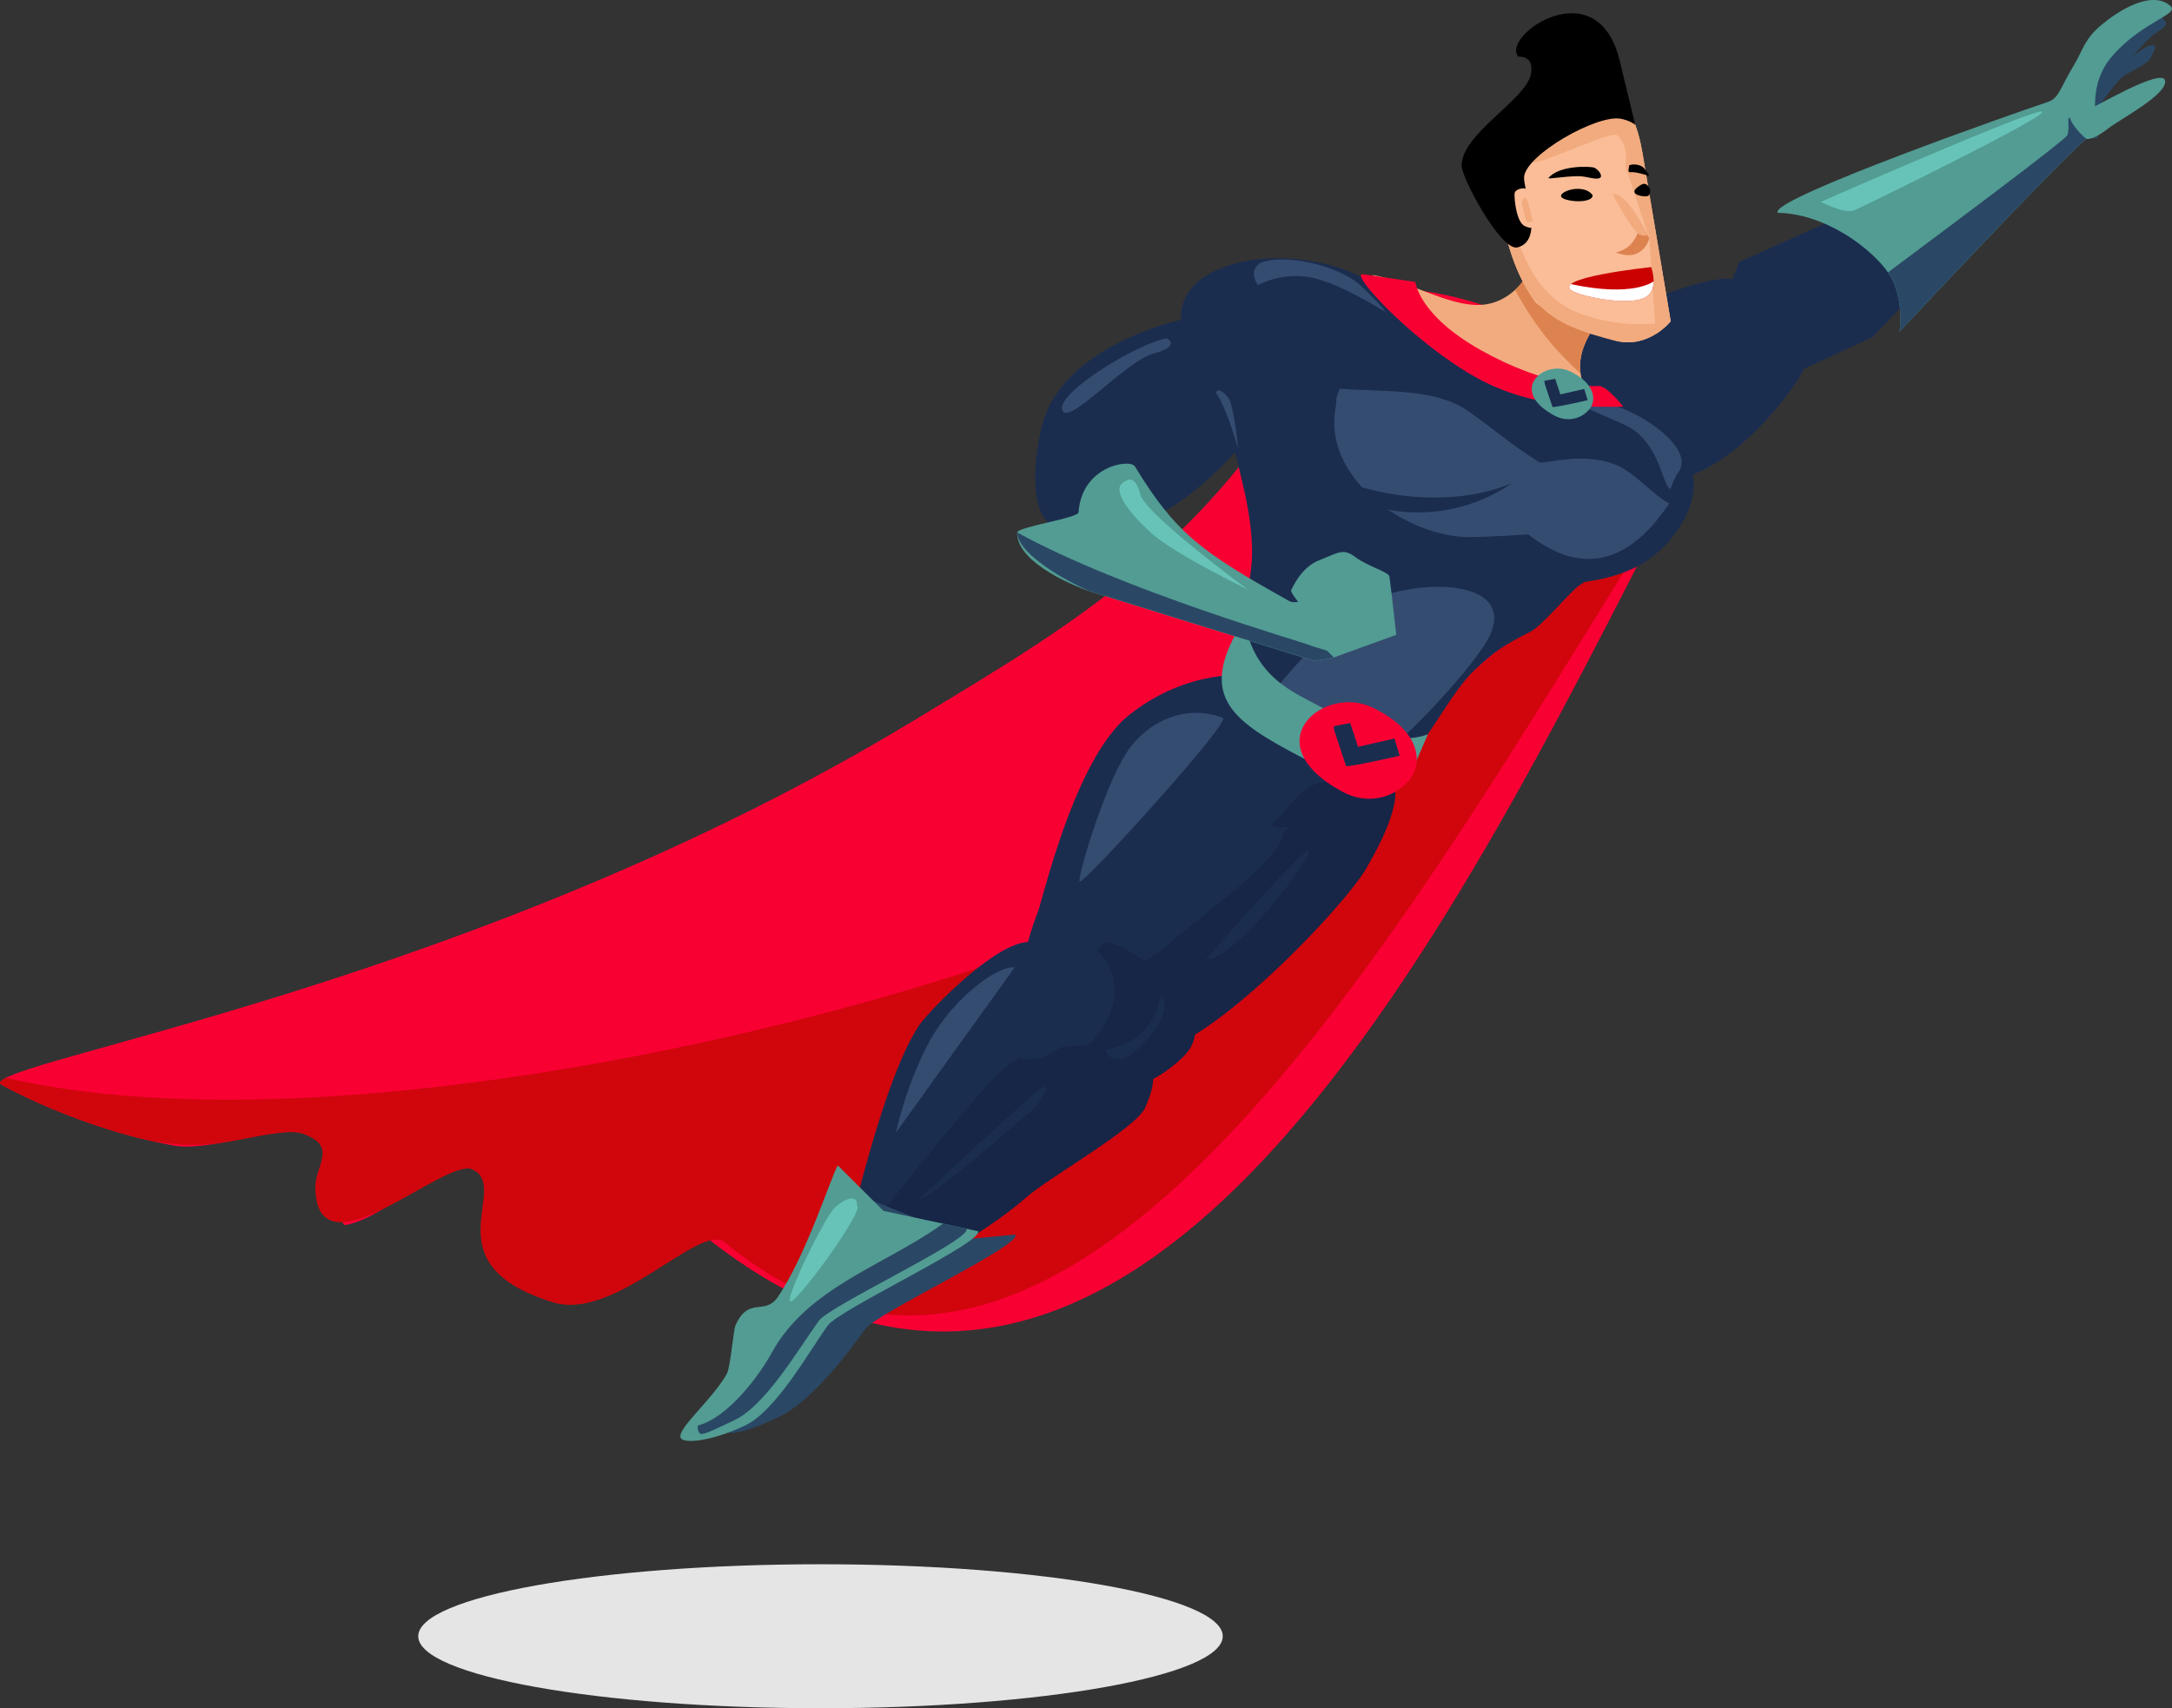<?xml version="1.0" encoding="UTF-8"?>
<!DOCTYPE svg PUBLIC "-//W3C//DTD SVG 1.1//EN" "http://www.w3.org/Graphics/SVG/1.1/DTD/svg11.dtd">
<!-- Creator: CorelDRAW 2019 (64-Bit) -->
<svg xmlns="http://www.w3.org/2000/svg" xml:space="preserve" width="60.836mm" height="47.848mm" version="1.1" style="shape-rendering:geometricPrecision; text-rendering:geometricPrecision; image-rendering:optimizeQuality; fill-rule:evenodd; clip-rule:evenodd"
viewBox="0 0 203.05 159.7"
 xmlns:xlink="http://www.w3.org/1999/xlink">
 <rect x="0" y="0" width="203.05" height="159.7" fill="#333333" stroke="none"/>
 <defs>
  <style type="text/css">
   <![CDATA[
    .fil14 {fill:black}
    .fil5 {fill:#172547}
    .fil4 {fill:#1B2D4F}
    .fil1 {fill:#2A4865}
    .fil8 {fill:#354C71}
    .fil9 {fill:#529C93}
    .fil10 {fill:#67C3B7}
    .fil12 {fill:#CB0000}
    .fil3 {fill:#D0060C}
    .fil7 {fill:#DC834F}
    .fil0 {fill:#E5E5E5}
    .fil6 {fill:#F2AB7E}
    .fil2 {fill:#F90033}
    .fil11 {fill:#FABD97}
    .fil13 {fill:white}
   ]]>
  </style>
 </defs>
 <g id="Layer_x0020_1">
  <g id="_2590224190224">
   <path class="fil0" d="M76.7 159.7c20.71,0 37.61,-3.02 37.61,-6.73 0,-3.71 -16.89,-6.73 -37.61,-6.73 -20.71,0 -37.6,3.02 -37.6,6.73 0,3.71 16.89,6.73 37.6,6.73z"/>
   <path class="fil1" d="M192.89 8.88c0.78,-1.83 7.96,-8.05 9.08,-7.32 1.12,0.73 0.19,1.1 -0.55,1.61 -0.75,0.51 -1.59,1.67 -2.18,2.15 -1.05,0.84 1.03,-0.92 1.85,-1.09 0.82,-0.17 0.1,0.83 -0.08,1.26 -0.18,0.43 -2.27,1.46 -2.27,1.46 -1.67,1.08 -4.1,6 -4.71,5.52 -1,-0.78 -2.09,-3 -1.13,-3.59z"/>
   <path class="fil2" d="M126.14 27.28c-11.2,22.75 -24.71,30.39 -40.73,40.09 -40.95,24.81 -86.36,31.82 -85.39,33.96 0.02,0.04 7.22,4.13 16.23,5.77 3.26,0.59 9.91,-1.91 12.09,-1.12 5.26,1.9 2.76,8.8 4.02,8.54 4.39,-0.9 8.83,-6.72 11.84,-5.2 3.57,1.8 7.05,11.95 8.51,12.22 3.37,0.64 10.03,-8.57 12.34,-6.65 42.34,35.02 73.64,-34.41 92.85,-71.44 1.85,-3.57 -17.02,-18.79 -31.77,-16.18z"/>
   <path class="fil3" d="M0.58 100.76c-0.44,0.22 -0.63,0.41 -0.56,0.58 0.01,0.03 3.9,2.24 9.54,4.07 4.4,1.42 7.7,2.1 12.26,1.24 2.66,-0.5 5.3,-1.1 6.52,-0.66 3.29,1.19 1.1,2.94 1.14,5.07 0.16,8.6 12.21,-2.99 14.73,-1.72 3.57,1.8 -4.17,8.84 7.52,12.42 5.83,1.78 13.71,-7.52 16.03,-5.61 33.64,27.65 66.43,-35.19 89.53,-71.47 -0.49,0.09 -0.77,0.15 -0.77,0.15 0,0 -30.33,34.17 -65.13,45.68 -23.96,7.92 -64.65,16.24 -90.81,10.26z"/>
   <path class="fil4" d="M144.15 32.29c-0.05,0.18 1.98,-0.78 4.73,-1.99 4.12,-1.83 9.86,-4.24 12.53,-4.24 4.45,0 8.54,5.36 7.22,8.44 -0.7,1.63 -5.3,7.89 -10.34,9.85 -4.45,1.73 -9.45,-0.72 -9.45,-0.72 0,0 -9.05,-5.97 -4.69,-11.33z"/>
   <path class="fil4" d="M120.79 68.97c-0.16,-3.41 -1.07,-4.17 -1.62,-6.36 -0.54,-2.19 -8.18,2.75 -15.43,11.46 -7.25,8.71 -8.07,16.02 -8.07,16.02l17.36 -4.35 7.76 -16.77z"/>
   <path class="fil5" d="M120.67 66.84c0,0 -4.8,2.05 -10.93,10.12 -6.13,8.07 -8.37,15.32 -7.61,16.86 0.75,1.54 2.6,4.68 4.09,4.49 3.89,-0.49 16.31,-10.66 19.97,-19.32 2.2,-5.19 -0.12,-9.05 -5.52,-12.15z"/>
   <path class="fil4" d="M117.73 68.7c0,0 -2.23,0.11 -7.63,4.82 -5.4,4.71 -7.68,18.52 -8,18.36 -0.06,-0.03 3.39,1.81 3.72,0.32 1.34,-6.02 10.01,-18.17 11.92,-23.51z"/>
   <path class="fil5" d="M125.44 69.69c0.16,2.17 -0.35,7.57 -4.63,13.45 -4.29,5.88 -15.24,14.9 -14.6,15.18 4.65,2.03 19.49,-13.44 21.6,-17.28 0.66,-1.19 2.12,-3.63 2.57,-6.07 0.61,-3.35 -3.19,-4.59 -4.94,-5.28z"/>
   <path class="fil4" d="M97.79 89.34c-1.46,-4.71 -10.88,5.03 -11.88,6.53 -3.87,5.83 -7.52,23.59 -7.52,23.59l2.23 1.64c0,0 11.63,-11.65 17.55,-18.86 1.24,-1.52 7.9,-15.89 -0.38,-12.91z"/>
   <path class="fil5" d="M106.04 99.07c1.7,0.28 2.44,1.35 0.99,4.53 -0.87,1.9 -9.07,6.56 -11.04,8.3 -5.25,4.64 -17.12,10.54 -17.12,10.54l-1.93 -1.99c0,0 9.93,-13.12 16.26,-19.98 1.33,-1.44 14.65,-10.01 12.84,-1.4z"/>
   <path class="fil1" d="M94.91 115.42c0.78,0.93 -12.97,7.35 -14.03,8.83 -1.97,2.76 -5.17,6.84 -8.07,8.22 -3.07,1.46 -4.89,1.83 -5.11,1.21 -0.32,-0.9 2.42,-2.51 3.74,-4.93 0.32,-0.58 1.06,-3.15 1.27,-3.6 1.23,-2.75 2.28,-1.79 3.49,-3.56 2.66,-3.89 4.67,-8.26 5.31,-9.37l8.96 3.61 4.44 -0.41z"/>
   <path class="fil4" d="M116.81 63.14c0,0 -5.64,-0.75 -11.25,3.7 -5.61,4.45 -8.63,19.86 -8.95,19.69 -0.16,-0.08 2.43,-5.34 6.57,-10.58 1.67,-2.12 3.71,-5.36 6.07,-7.51 3.68,-3.37 7.56,-5.29 7.56,-5.29z"/>
   <path class="fil4" d="M115.83 67.12c0.09,3.05 -12.71,14.89 -15.11,17.93 -1.86,2.35 0.63,7.71 0.87,7.83 0.62,0.31 5.93,-3.11 8.55,-5.37 2.62,-2.26 7.76,-5.85 9.45,-8.6 0.1,-0.17 0.19,-0.36 0.27,-0.57 1.11,-3.12 -1.25,-9.98 -4.03,-11.22z"/>
   <path class="fil6" d="M128.26 25.7c3.56,0.59 7.03,2.88 10.01,2.81 3.6,-0.09 5.14,-3.88 5.14,-3.88l6.71 4.63c0.05,0.03 -2.98,2.75 -2.31,5.93 0.75,3.57 5.24,7.74 6.05,9.35 1.54,3.04 0.53,0.98 0.77,1.42l-26.37 -20.26z"/>
   <path class="fil7" d="M141.64 27.1c1.9,-1.76 2.36,-5.22 2.36,-5.22l6.12 7.39c0.04,0.04 -2.79,2.58 -2.37,5.63 -1.91,-1.72 -4.07,-4.01 -6.11,-7.8z"/>
   <path class="fil4" d="M114.76 32.66c-2.07,4.08 2.31,11.96 2.29,18.97 -0.02,5.28 -3.63,12.61 -2.45,14.47 2.64,4.14 9.21,8.28 14.22,6.81 0.19,-0.06 0.04,0.37 0.22,0.3 3.44,-1.54 6.1,-8.07 8.85,-10.6 1.83,-1.69 2.54,-2.22 5.2,-3.56 1.11,-0.56 3.64,-3.7 4.57,-4.33 0.31,-0.21 0.61,-0.41 0.91,-0.6 2.86,-1.84 4.97,-2.7 5.48,-3.51 2.06,-3.28 -32.2,-17.95 -39.29,-17.94z"/>
   <path class="fil4" d="M130.91 28.67c-6.43,-7.5 -24.36,-5.27 -19.76,3.67 0.99,1.93 23.99,8.19 23.99,8.19l0.01 -0.01 -0 0.01c-0,0.01 5.8,14.91 12.98,13.88 1.7,-0.24 4.43,-0.79 6.54,-2.51 2.71,-2.2 4.53,-5.86 3.26,-8.44 -1.29,-2.63 -1.3,-5.07 -6.15,-5.45 -6.5,-0.51 -17.13,-4.99 -20.85,-9.34z"/>
   <path class="fil8" d="M125.23 36.36c-0.56,1.54 -0.15,0.58 -0.37,1.77 -1.24,6.71 6.84,12.11 12.5,12.08 1.99,-0.01 5.52,-0.25 5.52,-0.25 4.23,3.34 8.86,3.56 13.16,-2.89 -1.33,-0.64 -3.27,-2.97 -5.09,-3.66 -3.02,-1.15 -6.24,-0.07 -7.04,-0.18 -2.98,-1.89 -4.18,-3.08 -6.77,-4.87 -2.94,-2.02 -7.57,-1.73 -11.91,-2.01z"/>
   <path class="fil8" d="M145.41 36.91c1.45,-0.1 5.07,0.4 8.13,2.19 2.09,1.23 4.54,3.38 3.36,5.06 -0.85,1.22 -0.58,2.07 -1.07,1.18 -0.5,-0.88 -1.1,-4.33 -3.92,-5.61 -2.81,-1.27 -6.5,-2.83 -6.5,-2.83z"/>
   <path class="fil8" d="M118.41 65.59c0.17,-0.48 4,-5.17 7.53,-8.16 4.07,-3.45 16.16,-4.02 13.32,2.02 -0.97,2.05 -5.74,7.52 -9.37,10.61 -1.65,1.4 -3.13,1.13 -3.13,1.13 0,0 -8.85,-2.52 -8.35,-5.61z"/>
   <path class="fil4" d="M113.78 77.62l4.87 -11.27 7.62 5.1c0,0 -7.67,8.14 -9.02,8.47 -1.35,0.32 -2.89,-1.19 -3.47,-2.3z"/>
   <path class="fil9" d="M91.42 115.08c0.78,0.93 -12.97,7.35 -14.03,8.83 -1.97,2.76 -4.86,7.99 -7.76,9.37 -3.07,1.46 -5.78,1.74 -6,1.13 -0.32,-0.9 3,-3.58 4.33,-6 0.32,-0.58 0.6,-4.06 0.8,-4.51 1.23,-2.75 2.74,-0.87 3.95,-2.64 2.66,-3.89 4.96,-11.2 5.61,-12.31l4.27 4.25 8.83 1.9z"/>
   <path class="fil1" d="M90.34 114.85c0.78,0.93 -12.74,7.17 -13.8,8.64 -1.97,2.76 -4.99,7.91 -7.88,9.28 -3.07,1.46 -3.2,1.54 -3.41,0.92 -0.04,-0.12 -0.04,-0.26 -0.01,-0.42 3.02,-0.8 5.98,-5.09 6.9,-6.79 3.4,-6.21 10.73,-8.23 16.03,-12.1l2.17 0.47z"/>
   <path class="fil5" d="M110.7 98.72c-2.17,2.14 -5.28,3.71 -7.52,3.02 -4.47,-1.37 -5.87,-5.46 -4.29,-8.13 1.58,-2.66 3.88,-5.11 4.31,-5.42 1.18,-0.85 11.84,6.22 7.49,10.52z"/>
   <path class="fil4" d="M95.78 89.48c-1.98,2.32 -3.9,3.52 -3.05,5.7 1.69,4.36 3.7,4.62 6.24,2.85 0.75,-0.52 2.44,0.11 3.12,-0.65 5.92,-6.54 -2,-12.95 -6.31,-7.91z"/>
   <path class="fil10" d="M80.12 112.71c0.66,0.43 -4.9,8.13 -6.08,8.91 -1.18,0.78 3.09,-7.95 4.06,-8.79 0.97,-0.84 2.06,-1.19 2.02,-0.12z"/>
   <path class="fil9" d="M116.65 59.38c-0.32,-0.05 0.32,-2.83 -1.16,-0.07 -3.23,6.04 -0.04,8.24 6.26,11.53 4.29,2.24 8.87,4.45 10.45,0.78l1.29 -2.98c0,0 -3.61,1.67 -8.82,-1.84 -2.54,-1.71 -6.56,-2.55 -8.02,-7.42z"/>
   <path class="fil2" d="M132.32 26.35c0,0 0.25,3.1 6.16,6.41 5.91,3.31 10.24,3.39 10.97,3.33 0.73,-0.06 2.31,1.93 2.31,1.93 -2.69,0.02 -8.32,0.27 -13.67,-2.68 -5.88,-3.25 -11.91,-9.76 -10.72,-9.71l4.96 0.73z"/>
   <path class="fil9" d="M146.76 34.71c2.42,1.15 2.51,2.76 1.8,3.58 -0.75,0.88 -2.05,1.21 -3.25,0.56 -4.4,-2.38 -0.94,-5.27 1.44,-4.14z"/>
   <path class="fil4" d="M124.4 44.6c0.76,0.63 2.29,3.16 7.79,3.3 5.5,0.15 9.15,-2.75 9.15,-2.75 0,0 -6.66,3.41 -16.94,-0.55z"/>
   <path class="fil11" d="M140.57 10.97c-1.7,4.73 -0.01,13.36 2.99,17.3 0.22,0.29 4.38,2.82 7.49,3.59 3.1,0.77 5.13,-1.84 5.13,-1.84l-2.63 -15.67c-1.46,-8.71 -6.38,-5.86 -12.98,-3.38z"/>
   <path class="fil6" d="M140.64 21.49c0.72,2.95 1.68,5.38 3.23,7 1.65,1.73 3.96,2.58 7.18,3.37 3.1,0.77 5.13,-1.84 5.13,-1.84 0,0 -4.05,1.03 -8.69,-0.8 -4.64,-1.84 -5.64,-7.35 -6.07,-8.02 0,0 -0.31,0.11 -0.79,0.29z"/>
   <path class="fil6" d="M154.8 31.22c0.89,-0.55 1.39,-1.2 1.39,-1.2l-2.63 -15.67c-0.45,-2.67 -1.22,-4.25 -2.26,-5.09 -2,0.35 -3.66,1.07 -4.58,2.37 0.12,0.05 -4.46,3.36 -3.33,3.55 0.77,0.13 7.23,-2.96 7.77,-2.55 1.17,0.9 0.8,2.93 0.8,2.93l2.23 6.73 0.61 8.94z"/>
   <path class="fil7" d="M151.05 23.6c1.44,-0.33 1.84,-1.35 2.01,-1.72 0.17,-0.37 0.32,-1.1 0.32,-1.1l0.8 1.5c0,0 -0.55,2.33 -3.13,1.32z"/>
   <path class="fil12" d="M154.37 24.98c0.48,1.6 0.12,2.4 -0.48,2.77 -1.4,0.89 -5.62,0.06 -6.73,-0.47 -2.69,-1.28 7.21,-2.31 7.21,-2.31z"/>
   <path class="fil13" d="M154.59 26.31c-0.01,0.75 -0.3,1.19 -0.7,1.44 -1.4,0.89 -5.62,0.06 -6.73,-0.47 -0.53,-0.25 -0.57,-0.49 -0.3,-0.72 5.86,1.26 7.7,-0.24 7.73,-0.26z"/>
   <path class="fil6" d="M150.74 18.14c0,0 1.89,3.57 2.56,3.8 0.67,0.23 0.66,0 0.66,0 0,0 -1.69,-3.9 -3.22,-3.8z"/>
   <path class="fil14" d="M141.86 23.13c-1.54,0.37 -5.22,-6.48 -5.22,-7.65 0.01,-3 6,-6.14 6.48,-8.55 0.09,-0.47 0.19,-1.68 -1.18,-1.63 -1.69,-1.94 7.38,-8.27 9.47,0.35l1.46 6.01c0,0 -0.5,-0.4 -1.36,-0.56 -2.25,-0.41 -8.86,3.37 -9.03,5.44 -0.1,1.21 1.98,5.91 -0.62,6.59z"/>
   <path class="fil14" d="M148.89 18.26c-0.51,-0.78 -1.92,-0.72 -2.64,-0.3 -0.71,0.42 -0.12,0.71 0.76,0.82 0.88,0.11 1.88,-0.03 1.88,-0.53z"/>
   <path class="fil14" d="M154.27 17.73c-0.35,-0.76 -0.69,-0.63 -1.23,-0.19 -0.54,0.44 -0.12,0.72 0.53,0.8 0.65,0.08 0.69,-0.12 0.7,-0.61z"/>
   <path class="fil11" d="M142.96 18.02c-0.08,-0.69 -1.34,-0.41 -1.37,0.07 -0.04,0.48 0.16,2.68 0.96,3.05 0.8,0.37 1.02,-0.02 1.02,-0.02l-0.16 -1.03 -0.45 -2.07z"/>
   <path class="fil6" d="M142.71 18.62c-0.36,-0.39 -0.45,0.46 -0.42,0.55 0.03,0.08 0.31,1.37 0.42,1.52 0.1,0.15 0.58,0.01 0.58,0.01 0,0 -0.45,-2.02 -0.57,-2.09z"/>
   <path class="fil4" d="M113.69 28.13c0,0 -6.98,2.9 -9.65,8.15 -2.67,5.25 -1.48,5.7 0.52,6.71 2,1.01 6.14,0.92 8.09,-0.45 1.95,-1.37 9.95,-3.72 9.95,-3.72 2.93,-9.33 0.58,-9.22 -8.92,-10.69z"/>
   <path class="fil8" d="M117.76 24.61c2.14,-0.96 7.4,0.14 9.52,2.16 2.12,2.02 2.24,2.4 2.24,2.4 0,0 -4.28,-2.72 -7,-3.24 -2.73,-0.52 -4.93,0.72 -4.93,0.72 0,0 -0.93,-1.26 0.17,-2.04z"/>
   <path class="fil4" d="M117.91 39.39c0,0 -5.32,7.11 -10.58,9.13 -5.26,2.02 -2.97,2.22 -3.74,0.21 -0.43,-1.13 -4.57,1.17 -5.63,0.11 -1.88,-1.9 -1.1,-6.85 -0.56,-9.02 1.43,-5.76 8.34,-8.78 13.01,-9.93l5.81 4.51 1.69 4.99z"/>
   <path class="fil9" d="M106.09 43.59c3.83,6.3 6.24,8.02 14.45,12.61 1.73,0.96 9.25,-5.55 6.89,0.1 -0.66,1.58 -0.23,2.87 -1.14,4.14 -0.93,1.3 -3.53,1.32 -3.53,1.32l-20.79 -6.45c-0.99,-0.31 -6.96,-2.58 -6.88,-5.52 0.01,-0.54 5.7,-1.34 5.74,-1.9 0.29,-4.34 4.81,-5.02 5.26,-4.29z"/>
   <path class="fil1" d="M125.24 61.24c-1.11,0.5 -2.47,0.51 -2.47,0.51l-20.79 -6.45c-0.83,-0.26 -6.84,-3.19 -6.88,-5.52 9.78,5.4 26.87,10.31 27.24,10.5 0.37,0.18 1.62,0.47 2.91,0.96z"/>
   <path class="fil9" d="M120.89 57.63l0.47 -1.36c0,0 -0.78,-0.96 -0.65,-1.12 0.13,-0.17 0.86,-2.09 2.65,-2.79 1.79,-0.7 2.2,-1.14 3.36,-0.27 1.16,0.87 3.09,1.37 3.17,1.81 0.08,0.44 0.64,5.45 0.64,5.45l-5.84 2.11 -3.8 -3.82z"/>
   <polygon class="fil4" points="160.87,29.07 162.57,24.5 187.96,13.11 189.79,15.9 175.09,31.5 168.63,34.49 "/>
   <path class="fil9" d="M166.22 19.9c4.9,0.07 9.88,4.15 10.84,6.57 0.96,2.43 0.51,4.55 0.51,4.55 0,0 14.13,-15.11 17.33,-17.93 0.36,-0.32 1.03,-0.18 1.09,-0.19 0.57,-0.12 -1.41,-4.36 1.49,-7.68 2.9,-3.32 6.39,-3.86 5.38,-4.7 -1.78,-1.49 -4.9,0.55 -6.37,1.78 -1.67,1.39 -1.74,2.35 -2.62,3.81 -1.31,2.16 -1.37,3.08 -2.45,3.43 -2.04,0.66 -26.42,9.19 -25.2,10.36z"/>
   <path class="fil1" d="M176.49 25.45c0.25,0.36 0.45,0.71 0.57,1.02 0.96,2.43 0.51,4.55 0.51,4.55 0,0 14.13,-15.11 17.33,-17.93 0.36,-0.32 1.03,-0.18 1.09,-0.19 0.2,-0.04 0.08,-0.61 -0.02,-1.48 -0.24,0.11 -0.46,0.2 -0.64,0.27 -1.75,0.59 -1.62,-0.75 -1.87,-0.69 -0.25,0.05 0.07,1.04 -0.21,1.66 -0.2,0.44 -10.55,8.18 -16.75,12.8z"/>
   <path class="fil4" d="M103.27 98.18c5.04,-0.99 5.06,-4.95 5.27,-5.07 0.21,-0.12 0.9,1.32 -0.67,3.31 -1.57,2 -3.52,3.72 -4.6,1.76z"/>
   <path class="fil8" d="M114.36 67.14c-2.81,-1.16 -6.33,-0.28 -8.62,2.63 -2.29,2.92 -4.99,12.13 -4.82,12.64 0.12,0.35 6.55,-6.58 10.47,-11.23 1.78,-2.11 3.05,-3.76 2.97,-4.04z"/>
   <path class="fil8" d="M94.86 90.44c-1.6,-0.2 -5.8,2.91 -7.98,6.95 -2.18,4.04 -3.13,8.5 -3.13,8.5l11.11 -15.45z"/>
   <path class="fil5" d="M118.88 77.09c0.37,-0.08 2.52,-3.31 4.16,-3.82 2.11,-0.67 3.72,1.38 3.48,1.64 -0.44,0.46 -6.72,3.31 -7.64,2.19z"/>
   <path class="fil2" d="M128.27 66.13c4.62,2.2 4.78,5.26 3.45,6.83 -1.43,1.68 -3.91,2.3 -6.2,1.07 -8.39,-4.53 -1.79,-10.06 2.75,-7.9z"/>
   <path class="fil9" d="M194.92 10.4c0.44,-0.1 7.23,-4.16 7.48,-2.87 0.26,1.29 -4.25,3.64 -5.3,4.47 -1.05,0.83 -1.8,1.05 -2.03,0.99 -0.23,-0.06 -3.36,-3.13 -0.16,-2.59z"/>
   <path class="fil10" d="M104.76 45.33c-0.48,0.78 0.65,2.48 2.81,4.46 2.16,1.99 9.08,5.32 9.08,5.32 0,0 -9.59,-7.03 -10.05,-8.89 -0.46,-1.86 -1.26,-1.49 -1.84,-0.89z"/>
   <path class="fil10" d="M170.22 18.87c0,0 20.37,-8.96 20.69,-8.42 0.32,0.54 -16.61,8.79 -17.52,9.2 -0.91,0.41 -3.17,-0.78 -3.17,-0.78z"/>
   <path class="fil8" d="M109.09 31.64c-2.37,0.3 -10.23,4.93 -9.79,6.66 0.43,1.73 5.92,-4.56 8.54,-5.25 2.62,-0.69 1.26,-1.41 1.26,-1.41z"/>
   <path class="fil4" d="M126.23 67.6l0.73 2.22 3.4 -0.78 0.49 1.61c0,0.01 -4.96,1.14 -5.02,0.96l-1.03 -3.11c-0.12,-0.36 -0.14,-0.6 -0.09,-0.61l1.52 -0.3z"/>
   <path class="fil4" d="M145.39 35.42l0.48 1.45 2.23 -0.51 0.32 1.05c0,0.01 -3.25,0.75 -3.29,0.63l-0.68 -2.04c-0.08,-0.23 -0.09,-0.39 -0.06,-0.4l1 -0.19z"/>
   <path class="fil8" d="M113.67 36.72c1.05,1.47 2.08,5.25 2.08,5.25 0,0 -0.39,-4.11 -0.94,-4.81 -0.55,-0.7 -1.03,-0.86 -1.14,-0.43z"/>
   <path class="fil4" d="M86.07 111.96c0,0 10.67,-9.99 11.42,-10.31 0.74,-0.33 0.01,1.32 -1.43,2.5 -1.44,1.18 -9.45,8.28 -9.99,7.82z"/>
   <path class="fil4" d="M112.72 89.71c0,0 9.05,-10.42 9.6,-10.13 0.55,0.29 -6.7,10.13 -9.6,10.13z"/>
   <path class="fil14" d="M144.76 16.64c0.98,-1.21 3.92,-1.11 4.29,-0.96 0.36,0.16 0.83,0.76 0.52,0.95 -0.39,0.23 -1.23,-0.17 -2.06,-0.16 -1.38,0.02 -2.8,0.3 -2.75,0.17z"/>
   <path class="fil14" d="M152.31 15.45c-0.03,0.4 -0.23,0.7 0.2,0.65 0.43,-0.05 1.67,0.35 1.67,0.35 0,0 -0.17,-0.34 -0.44,-0.68 -0.27,-0.35 -0.94,-0.5 -1.43,-0.32z"/>
  </g>
 </g>
</svg>
